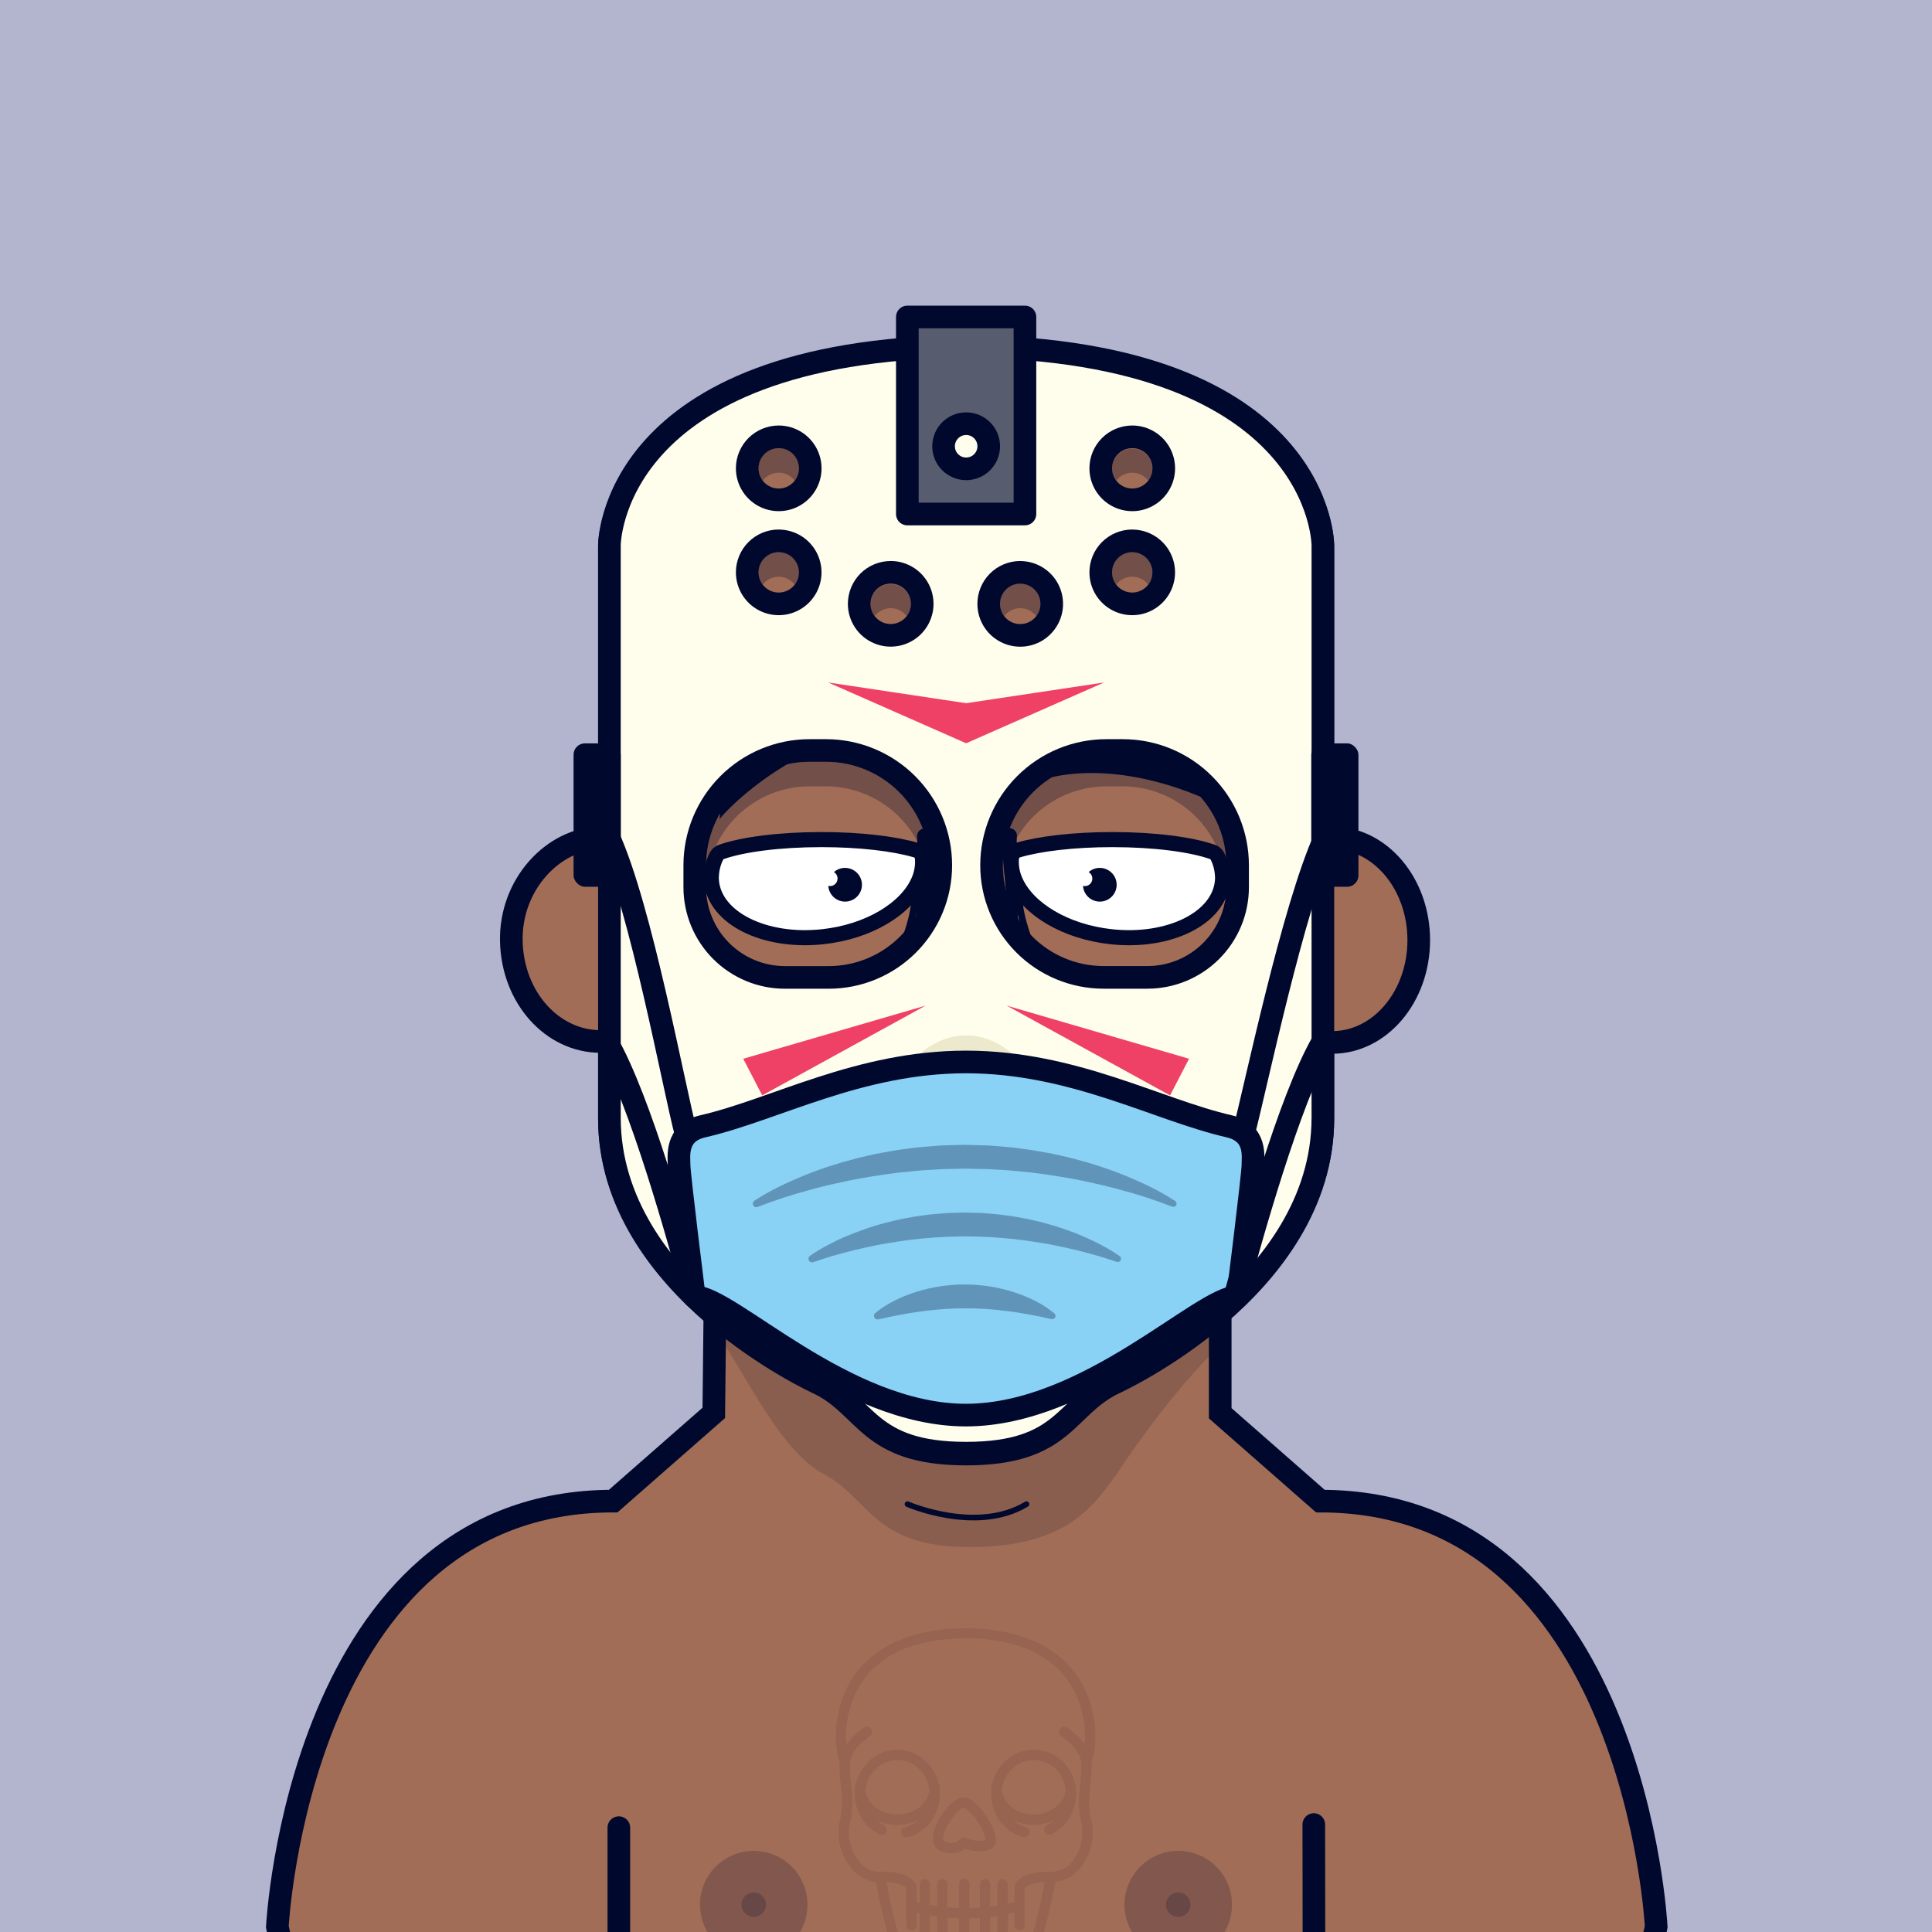 <?xml version="1.0" encoding="UTF-8" standalone="no"?>
<!DOCTYPE svg PUBLIC "-//W3C//DTD SVG 1.1//EN" "http://www.w3.org/Graphics/SVG/1.1/DTD/svg11.dtd">
<svg id="container" version="1.1" width="1024" height="1024" viewbox="0 0 1024 1024" xmlns="http://www.w3.org/2000/svg">
	<rect width="100%" height="100%" fill="#333333" stroke="none"/>
	<svg width="1024" height="1024" viewbox="0 0 1024 1024" xmlns="http://www.w3.org/2000/svg">
<rect cx="0" cy="0" width="1024" height="1024" stroke="none" fill="#B2B5CD" /></svg>	<svg width="1024" height="1024" viewBox="0 0 1024 1024" fill="none" xmlns="http://www.w3.org/2000/svg">
<g id="FLESH-BASE-SMALL-NOSE" clip-path="url(#clip0)">
<g id="Group 38">
<g id="FLESH">
<g id="FLESH copy 6">
<path id="Vector" d="M379.13 674.22H646.74V749.06L699.82 795.62C866.34 795.62 877.82 1021.2 877.82 1021.2C872.08 1052.37 849.11 1051.79 849.11 1051.79H175.71C175.71 1051.79 152.71 1052.37 147 1021.2C147 1021.2 158.48 795.62 325 795.62L378.32 748.86L379.13 674.22Z" fill="#A26D56" stroke="#00092D" stroke-width="12" stroke-miterlimit="10"/>
<path id="Vector_2" opacity="0.15" d="M376 701.63C390.91 718.69 410.17 765.63 435 780.4C461.38 793.61 461.6 820 514.15 820C566.7 820 580.39 796.91 592.49 780.37C592.49 780.37 620.7 736.91 648.64 711.37V680H379.64L376 701.63Z" fill="#00092D"/>
<path id="Vector_3" d="M512.08 184C322.62 186.05 323 289.53 323 289.53V592.88C323 683.11 433.74 733.15 433.74 733.15C459.85 745.66 459.56 770.68 512.08 770.68C564.6 770.68 564.3 745.68 590.41 733.15C590.41 733.15 701.15 683.15 701.15 592.88V289.53C701.15 289.53 701.54 186.05 512.08 184Z" fill="#A26D56" stroke="#00092D" stroke-width="12" stroke-linecap="round" stroke-linejoin="round"/>
</g>
<g id="ARMS">
<path id="Vector_4" d="M696.34 967.05L696.45 1051.31" stroke="#00092D" stroke-width="12" stroke-linecap="round" stroke-linejoin="round"/>
<path id="Vector_5" d="M328 968.689V1051.31" stroke="#00092D" stroke-width="12" stroke-linecap="round" stroke-linejoin="round"/>
</g>
<path id="Vector_6" d="M481 797.229C481 797.229 517.6 813.229 544.06 797.229" stroke="#00092D" stroke-width="3" stroke-linecap="round" stroke-linejoin="round"/>
</g>
<g id="NOSE2">
<path id="Vector_7" d="M546.45 575.07C533.79 575.07 528.86 586.84 512.72 586.84C496.58 586.84 491.66 575.07 479 575.07" stroke="#00092D" stroke-width="10" stroke-linecap="round" stroke-linejoin="round"/>
</g>
</g>
<g id="Group 5">
<g id="EARS-ROUND">
<g id="Vector_8">
<path d="M318.244 552C292.744 552 271.674 528.79 271.014 498.87C270.354 468.95 292.974 444.55 318.244 444" fill="#A26D56"/>
<path d="M318.244 552C292.744 552 271.674 528.79 271.014 498.87C270.354 468.95 292.974 444.55 318.244 444" stroke="#00092D" stroke-width="12" stroke-miterlimit="10"/>
</g>
<g id="Vector_9">
<path d="M706.104 552.51C731.374 552.51 751.914 528.33 751.964 498.4C752.014 468.47 731.575 444.16 706.305 444.11" fill="#A26D56"/>
<path d="M706.104 552.51C731.374 552.51 751.914 528.33 751.964 498.4C752.014 468.47 731.575 444.16 706.305 444.11" stroke="#00092D" stroke-width="12" stroke-miterlimit="10"/>
</g>
</g>
</g>
<g id="Group 65">
<g id="Group 64">
<circle id="Ellipse 7" opacity="0.2" cx="399.5" cy="1009.5" r="28.5" fill="#00092D"/>
<circle id="Ellipse 9" opacity="0.2" cx="399.5" cy="1009.5" r="6.5" fill="#00092D"/>
</g>
<g id="Group 63">
<circle id="Ellipse 8" opacity="0.2" cx="624.5" cy="1009.5" r="28.5" fill="#00092D"/>
<circle id="Ellipse 10" opacity="0.2" cx="624.5" cy="1009.5" r="6.5" fill="#00092D"/>
</g>
</g>
</g>
<defs>
<clipPath id="clip0">
<rect width="1024" height="1024" fill="white"/>
</clipPath>
</defs>
</svg>
	<svg width="1024" height="1024" viewBox="0 0 1024 1024" fill="none" xmlns="http://www.w3.org/2000/svg">
<g id="SCAR-BOTTOM-RIGHT">
<g id="SCAR-BOTTOM-RIGHT_2">
<path id="Vector" d="M588.62 572.72L652.27 557.65" stroke="#92624D" stroke-width="5" stroke-linecap="round" stroke-linejoin="round"/>
<path id="Vector_2" d="M596.641 558.42L604.491 579.8" stroke="#92624D" stroke-width="5" stroke-linecap="round" stroke-linejoin="round"/>
<path id="Vector_3" d="M615.98 552.2L623.831 573.58" stroke="#92624D" stroke-width="5" stroke-linecap="round" stroke-linejoin="round"/>
<path id="Vector_4" d="M638.311 548.24L646.171 569.62" stroke="#92624D" stroke-width="5" stroke-linecap="round" stroke-linejoin="round"/>
</g>
</g>
</svg>
	<svg width="1024" height="1024" viewBox="0 0 1024 1024" fill="none" xmlns="http://www.w3.org/2000/svg">
<g id="MOUTH-STANDARD">
<g id="MOUTH-STANDARD_2">
<path id="Vector" d="M467.639 657.35C479.059 657.09 490.479 656.893 501.899 656.76C516.279 656.58 530.669 656.46 545.059 656.68L550.059 656.78H551.219H551.679C551.199 656.78 551.679 656.78 551.859 656.78L553.999 656.85C556.299 656.94 558.589 657.05 560.879 657.26C562.999 657.45 562.469 655.26 561.739 653.98C560.739 652.32 558.639 649.72 556.489 649.53C551.619 649.09 546.699 649 541.809 648.9C535.109 648.77 528.409 648.74 521.709 648.75C507.219 648.75 492.709 648.95 478.259 649.2C472.786 649.3 467.312 649.407 461.839 649.52C461.099 649.52 460.959 650.52 461.009 651C461.218 652.044 461.682 653.019 462.359 653.84C463.599 655.43 465.479 657.35 467.659 657.3L467.639 657.35Z" fill="#00092D"/>
<path id="Vector_2" d="M501.509 672.22C506.608 672.001 511.717 672.219 516.779 672.87C521.869 673.63 526.929 674.43 532.059 674.87C533.529 675.01 531.459 672.07 530.409 671.97C525.209 671.49 520.079 670.66 514.919 669.9C509.749 669.255 504.534 669.045 499.329 669.27C498.549 669.27 499.329 670.67 499.519 670.89C499.735 671.241 500.026 671.539 500.372 671.763C500.719 671.986 501.111 672.129 501.519 672.18L501.509 672.22Z" fill="#00092D"/>
</g>
</g>
</svg>
	<svg width="1024" height="1024" viewBox="0 0 1024 1024" fill="none" xmlns="http://www.w3.org/2000/svg">
<g id="MOUSTACHE-YOUNG">
<g id="MOUSTACHE-YOUNG_2">
<path id="Vector" d="M474.086 619.788C473.067 624.457 472.06 629.135 471.066 633.821C470.998 634.297 473.298 634.393 473.549 634.399C474.141 634.431 474.735 634.401 475.32 634.309C475.517 634.277 476.007 634.236 476.064 633.981C477.089 629.313 478.096 624.635 479.083 619.948C479.151 619.472 476.852 619.375 476.6 619.37C476.008 619.338 475.415 619.368 474.83 619.46C474.622 619.501 474.131 619.542 474.086 619.788Z" fill="#00092D"/>
<path id="Vector_2" d="M432.492 624.633C430.989 629.173 429.478 633.713 427.96 638.255C427.818 638.724 430.061 639.151 430.328 639.2C430.595 639.249 432.687 639.724 432.874 639.175C434.381 634.623 435.893 630.079 437.409 625.544C437.551 625.075 435.308 624.648 435.041 624.599C434.774 624.55 432.682 624.074 432.492 624.633Z" fill="#00092D"/>
<path id="Vector_3" d="M507.4 615C507.273 619.78 507.14 624.563 507 629.35C507 629.84 509.27 629.6 509.54 629.57C509.81 629.54 511.95 629.39 511.97 628.81C512.096 624.016 512.23 619.23 512.37 614.45C512.37 613.96 510.099 614.2 509.829 614.23C509.559 614.26 507.41 614.41 507.4 615Z" fill="#00092D"/>
<path id="Vector_4" d="M543.751 620.494C544.598 625.207 545.451 629.918 546.311 634.628C546.39 635.132 548.573 634.527 548.855 634.452C549.137 634.378 551.234 633.877 551.138 633.325C550.29 628.606 549.436 623.895 548.577 619.191C548.498 618.687 546.316 619.292 546.034 619.367C545.752 619.442 543.653 619.933 543.751 620.494Z" fill="#00092D"/>
<path id="Vector_5" d="M586.745 625.904C587.949 630.532 589.148 635.164 590.342 639.802C590.478 640.273 592.592 639.412 592.843 639.309C593.094 639.205 595.109 638.467 594.967 637.904C593.759 633.264 592.559 628.628 591.367 623.997C591.231 623.526 589.117 624.387 588.865 624.49C588.614 624.594 586.6 625.332 586.745 625.904Z" fill="#00092D"/>
</g>
</g>
</svg>
	<svg width="1024" height="1024" viewBox="0 0 1024 1024" fill="none" xmlns="http://www.w3.org/2000/svg">
<g id="EYES-WONDER-SQUARE">
<g id="Group 56">
<g id="Group 21">
<g id="Vector">
<path d="M377.021 464.206C376.98 465.137 376.998 466.069 377.075 466.996C378.783 486.629 405.225 499.829 436.098 496.481C460.415 493.843 480.237 481.739 486.739 467.118C488.491 463.35 489.25 459.103 488.928 454.872C488.82 453.867 488.442 452.921 487.843 452.161C487.245 451.4 486.455 450.86 485.577 450.611C474.127 447.201 455.92 445 435.408 445C413.007 445 393.366 447.628 382.251 451.575C381.135 451.976 380.201 452.845 379.645 453.999C378.085 457.143 377.193 460.646 377.039 464.237" fill="white"/>
<path d="M377.021 464.206C376.98 465.137 376.998 466.069 377.075 466.996C378.783 486.629 405.225 499.829 436.098 496.481C460.415 493.843 480.237 481.739 486.739 467.118C488.491 463.35 489.25 459.103 488.928 454.872C488.82 453.867 488.442 452.921 487.843 452.161C487.245 451.4 486.455 450.86 485.577 450.611C474.127 447.201 455.92 445 435.408 445C413.007 445 393.366 447.628 382.251 451.575C381.135 451.976 380.201 452.845 379.645 453.999C378.085 457.143 377.193 460.646 377.039 464.237" stroke="#00092D" stroke-width="8" stroke-miterlimit="10"/>
</g>
<g id="Vector_2">
<path d="M647.979 464.206C648.02 465.137 648.001 466.069 647.924 466.996C646.226 486.629 619.775 499.829 588.902 496.481C564.594 493.843 544.763 481.739 538.261 467.118C536.509 463.35 535.75 459.103 536.072 454.872C536.177 453.867 536.553 452.921 537.15 452.16C537.747 451.399 538.536 450.859 539.414 450.611C550.873 447.201 569.07 445 589.583 445C611.984 445 631.634 447.628 642.739 451.575C643.856 451.976 644.79 452.845 645.346 453.999C646.906 457.143 647.798 460.646 647.952 464.237" fill="white"/>
<path d="M647.979 464.206C648.02 465.137 648.001 466.069 647.924 466.996C646.226 486.629 619.775 499.829 588.902 496.481C564.594 493.843 544.763 481.739 538.261 467.118C536.509 463.35 535.75 459.103 536.072 454.872V454.872C536.177 453.867 536.553 452.921 537.15 452.16C537.747 451.399 538.536 450.859 539.414 450.611C550.873 447.201 569.07 445 589.583 445C611.984 445 631.634 447.628 642.739 451.575C643.856 451.976 644.79 452.845 645.346 453.999C646.906 457.143 647.798 460.646 647.952 464.237" stroke="#00092D" stroke-width="8" stroke-miterlimit="10"/>
</g>
<path id="Vector_3" d="M447.89 460C445.721 459.997 443.627 460.786 442 462.22C442.814 462.715 443.424 463.484 443.721 464.389C444.019 465.294 443.983 466.275 443.622 467.156C443.26 468.037 442.596 468.761 441.749 469.196C440.901 469.631 439.927 469.749 439 469.53C439.115 471.269 439.736 472.937 440.786 474.328C441.837 475.719 443.271 476.772 444.913 477.358C446.554 477.945 448.331 478.039 450.025 477.628C451.719 477.218 453.256 476.321 454.447 475.049C455.638 473.776 456.431 472.183 456.729 470.466C457.027 468.748 456.816 466.981 456.122 465.382C455.428 463.783 454.282 462.422 452.825 461.465C451.368 460.509 449.663 460 447.92 460H447.89Z" fill="#00092D"/>
<path id="Vector_4" d="M582.89 460C580.722 459.999 578.628 460.788 577 462.22C577.751 462.665 578.336 463.344 578.665 464.153C578.994 464.961 579.049 465.855 578.822 466.698C578.596 467.541 578.099 468.287 577.409 468.822C576.719 469.356 575.873 469.651 575 469.66C574.663 469.658 574.327 469.614 574 469.53C574.115 471.269 574.736 472.937 575.787 474.328C576.837 475.719 578.271 476.772 579.913 477.358C581.554 477.945 583.331 478.039 585.025 477.628C586.719 477.218 588.257 476.321 589.448 475.049C590.639 473.776 591.432 472.183 591.729 470.466C592.027 468.748 591.816 466.981 591.123 465.382C590.429 463.783 589.283 462.422 587.826 461.465C586.368 460.509 584.663 460 582.92 460H582.89Z" fill="#00092D"/>
<path id="Vector_5" d="M494.051 443.229C493.741 450.939 493.21 458.559 492.52 466.229C491.83 473.899 490.95 481.469 489.81 489.049C488.714 496.64 487.232 504.17 485.37 511.609C484.431 515.333 483.296 519.005 481.971 522.609C480.685 526.247 479.009 529.734 476.971 533.009C476.894 533.142 476.767 533.239 476.619 533.278C476.471 533.318 476.313 533.297 476.181 533.22C476.048 533.143 475.951 533.016 475.912 532.868C475.873 532.72 475.894 532.562 475.971 532.43C477.713 529.108 479.091 525.607 480.08 521.989C481.108 518.369 481.946 514.697 482.591 510.989C483.865 503.553 484.759 496.057 485.27 488.529C485.83 480.999 486.12 473.44 486.27 465.89C486.42 458.34 486.34 450.759 486.08 443.259C486.062 442.734 486.147 442.211 486.331 441.718C486.515 441.226 486.795 440.775 487.153 440.39C487.512 440.006 487.942 439.696 488.42 439.478C488.899 439.26 489.415 439.138 489.94 439.12C490.466 439.101 490.989 439.187 491.482 439.371C491.974 439.555 492.425 439.833 492.81 440.192C493.194 440.55 493.505 440.981 493.723 441.459C493.941 441.938 494.062 442.454 494.08 442.979L494.051 443.229Z" fill="#00092D"/>
<path id="Vector_6" d="M538.959 443.17C538.679 450.67 538.619 458.25 538.729 465.8C538.839 473.35 539.119 480.92 539.669 488.45C540.172 495.984 541.056 503.487 542.32 510.93C542.963 514.638 543.797 518.309 544.82 521.93C545.804 525.56 547.182 529.07 548.93 532.4C548.958 532.451 548.975 532.507 548.981 532.565C548.988 532.623 548.982 532.682 548.965 532.738C548.949 532.794 548.921 532.846 548.884 532.891C548.847 532.936 548.801 532.973 548.749 533C548.652 533.053 548.538 533.067 548.43 533.039C548.323 533.011 548.229 532.944 548.169 532.85C546.132 529.585 544.456 526.108 543.169 522.48C541.841 518.875 540.704 515.204 539.76 511.48C537.892 504.04 536.4 496.51 535.29 488.92C534.14 481.35 533.29 473.74 532.55 466.11C531.81 458.48 531.319 450.86 530.999 443.11C530.978 442.585 531.06 442.06 531.241 441.567C531.422 441.073 531.699 440.62 532.055 440.233C532.411 439.847 532.839 439.534 533.316 439.312C533.793 439.091 534.309 438.966 534.834 438.945C535.36 438.923 535.884 439.005 536.378 439.186C536.871 439.367 537.325 439.644 537.711 440C538.098 440.356 538.411 440.785 538.632 441.262C538.853 441.739 538.978 442.254 538.999 442.78V443.11L538.959 443.17Z" fill="#00092D"/>
</g>
<path id="Vector_7" d="M648.239 428.322C641.758 423.782 589.088 398.442 545.248 415.592C545.248 415.592 544.124 396.842 539.189 392.592C539.189 392.592 589.84 379.122 647.352 413.592C647.361 413.612 644.682 421.692 648.239 428.322Z" fill="#00092D"/>
<path id="Vector_8" d="M381.405 434.16C382.604 426.83 377.577 420.153 377.577 420.153C420.018 369.487 471.196 365.757 471.196 365.757C467.949 371.27 472.821 389.121 472.821 389.121C454.584 387.449 437.31 393.509 422.849 401.928L419.76 403.606C398.835 415.345 384.051 430.494 381.405 434.16Z" fill="#00092D"/>
</g>
<g id="Group 130">
<path id="Vector_9" d="M487 476.457C487 477.267 486.906 477.75 486.846 478.36C486.786 478.97 486.697 479.502 486.593 480.046C486.409 481.151 486.165 482.214 485.932 483.283C485.435 485.392 484.844 487.457 484.178 489.463C482.869 493.459 481.357 497.353 479.652 501.121C478.847 503.024 477.923 504.837 477.053 506.691C476.184 508.546 475.21 510.316 474.281 512.128C473.351 513.94 472.348 515.667 471.364 517.419L468.323 522.608C468.217 522.802 468.052 522.937 467.864 522.983C467.677 523.029 467.481 522.982 467.322 522.853C467.163 522.724 467.052 522.524 467.014 522.295C466.976 522.067 467.015 521.83 467.121 521.636L469.868 516.284C470.758 514.472 471.617 512.659 472.492 510.847C473.366 509.035 474.151 507.168 474.976 505.314C475.801 503.459 476.551 501.593 477.242 499.684C478.7 495.929 479.969 492.07 481.043 488.128C481.579 486.171 482.037 484.196 482.394 482.22C482.563 481.236 482.732 480.251 482.841 479.272C482.911 478.783 482.936 478.306 482.985 477.822L483.025 477.128C483.025 477.007 483.025 476.916 483.025 476.808V476.505C483.006 475.865 483.197 475.241 483.556 474.771C483.916 474.302 484.414 474.025 484.941 474.002C485.468 473.978 485.981 474.211 486.367 474.648C486.753 475.084 486.981 475.69 487 476.331V476.457Z" fill="#00092D"/>
<path id="Vector_10" d="M538 476.457C538 477.267 538.094 477.75 538.154 478.36C538.214 478.97 538.303 479.502 538.407 480.046C538.591 481.151 538.835 482.214 539.068 483.283C539.565 485.392 540.156 487.457 540.822 489.463C542.131 493.459 543.643 497.353 545.348 501.121C546.153 503.024 547.077 504.837 547.947 506.691C548.816 508.546 549.79 510.316 550.719 512.128C551.649 513.94 552.652 515.667 553.636 517.419L556.677 522.608C556.783 522.802 556.948 522.937 557.136 522.983C557.323 523.029 557.519 522.982 557.678 522.853C557.837 522.724 557.948 522.524 557.986 522.295C558.024 522.067 557.985 521.83 557.879 521.636L555.132 516.284C554.242 514.472 553.383 512.659 552.508 510.847C551.634 509.035 550.849 507.168 550.024 505.314C549.199 503.459 548.449 501.593 547.758 499.684C546.3 495.929 545.031 492.07 543.957 488.128C543.421 486.171 542.963 484.196 542.606 482.22C542.437 481.236 542.268 480.251 542.159 479.272C542.089 478.783 542.064 478.306 542.015 477.822L541.975 477.128C541.975 477.007 541.975 476.916 541.975 476.808V476.505C541.994 475.865 541.803 475.241 541.444 474.771C541.084 474.302 540.586 474.025 540.059 474.002C539.532 473.978 539.019 474.211 538.633 474.648C538.247 475.084 538.019 475.69 538 476.331V476.457Z" fill="#00092D"/>
</g>
</g>
</svg>
	<svg id="empty-layer"></svg>	<svg width="1024" height="1024" viewBox="0 0 1024 1024" fill="none" xmlns="http://www.w3.org/2000/svg">
<g id="CLOTHES-CHEST-TATTOO" clip-path="url(#clip0)">
<g id="Group" opacity="0.75">
<g id="Vector" style="mix-blend-mode:multiply">
<path d="M578.006 945.45C578.5 941.702 578.678 937.918 578.536 934.14C581.256 926.75 583.016 906.49 571.436 889C563.646 877.21 546.966 863.13 511.776 863H510.946C476.306 863.4 459.816 877.37 452.086 889.07C440.526 906.57 442.296 926.8 445.016 934.18C444.869 937.978 445.047 941.782 445.546 945.55C446.196 951.92 446.856 958.55 445.146 964.9C443.046 972.71 445.336 982.9 450.706 989.7C452.308 991.858 454.337 993.664 456.666 995.005C458.995 996.347 461.575 997.196 464.246 997.5C465.566 1004.66 469.926 1027.15 474.176 1034.85C477.126 1040.22 494.606 1048.49 511.776 1048.49C528.946 1048.49 546.406 1040.22 549.366 1034.85C553.616 1027.14 558.006 1004.59 559.366 997.47C562.031 997.16 564.606 996.311 566.934 994.976C569.261 993.64 571.293 991.845 572.906 989.7C578.276 982.91 580.556 972.7 578.456 964.9C576.676 958.45 577.356 951.84 578.006 945.45ZM544.576 1032.17C543.046 1034.95 528.076 1042.98 511.776 1042.98C495.476 1042.98 480.496 1034.98 478.966 1032.17C475.326 1025.58 471.306 1005.43 469.826 997.55C477.206 997.85 479.736 1000.06 480.366 1000.78V1020.52C480.408 1021.22 480.714 1021.87 481.223 1022.35C481.731 1022.83 482.403 1023.09 483.101 1023.09C483.799 1023.09 484.471 1022.83 484.979 1022.35C485.487 1021.87 485.794 1021.22 485.836 1020.52V1013.68L487.436 1014.06V1025.75C487.413 1026.12 487.467 1026.5 487.594 1026.85C487.722 1027.2 487.919 1027.52 488.176 1027.79C488.432 1028.07 488.741 1028.28 489.084 1028.43C489.427 1028.58 489.797 1028.66 490.171 1028.66C490.544 1028.66 490.914 1028.58 491.257 1028.43C491.601 1028.28 491.91 1028.07 492.166 1027.79C492.422 1027.52 492.62 1027.2 492.747 1026.85C492.874 1026.5 492.928 1026.12 492.906 1025.75V1015.17C494.156 1015.39 495.426 1015.59 496.726 1015.77V1025.77C496.703 1026.14 496.757 1026.52 496.884 1026.87C497.012 1027.22 497.209 1027.54 497.466 1027.81C497.722 1028.09 498.031 1028.3 498.374 1028.45C498.717 1028.6 499.087 1028.68 499.461 1028.68C499.834 1028.68 500.204 1028.6 500.547 1028.45C500.891 1028.3 501.2 1028.09 501.456 1027.81C501.712 1027.54 501.91 1027.22 502.037 1026.87C502.164 1026.52 502.218 1026.14 502.196 1025.77V1016.39C504.286 1016.56 506.326 1016.67 508.356 1016.72V1025.72C508.356 1026.08 508.426 1026.43 508.564 1026.76C508.701 1027.1 508.902 1027.4 509.155 1027.65C509.409 1027.9 509.71 1028.1 510.041 1028.24C510.372 1028.38 510.727 1028.45 511.086 1028.45C511.444 1028.45 511.799 1028.38 512.13 1028.24C512.462 1028.1 512.763 1027.9 513.016 1027.65C513.27 1027.4 513.471 1027.1 513.608 1026.76C513.745 1026.43 513.816 1026.08 513.816 1025.72V1016.72C515.646 1016.72 517.486 1016.63 519.366 1016.51V1025.76C519.343 1026.13 519.397 1026.51 519.524 1026.86C519.652 1027.21 519.849 1027.53 520.106 1027.8C520.362 1028.08 520.671 1028.29 521.014 1028.44C521.357 1028.59 521.727 1028.67 522.101 1028.67C522.474 1028.67 522.844 1028.59 523.187 1028.44C523.531 1028.29 523.84 1028.08 524.096 1027.8C524.352 1027.53 524.55 1027.21 524.677 1026.86C524.804 1026.51 524.858 1026.13 524.836 1025.76V1016.03C526.116 1015.88 527.386 1015.7 528.656 1015.51V1025.75C528.633 1026.12 528.687 1026.5 528.814 1026.85C528.942 1027.2 529.139 1027.52 529.396 1027.79C529.652 1028.07 529.961 1028.28 530.304 1028.43C530.647 1028.58 531.017 1028.66 531.391 1028.66C531.765 1028.66 532.134 1028.58 532.477 1028.43C532.821 1028.28 533.13 1028.07 533.386 1027.79C533.642 1027.52 533.84 1027.2 533.967 1026.85C534.094 1026.5 534.148 1026.12 534.126 1025.75V1014.51C535.496 1014.22 536.696 1013.94 537.696 1013.68V1020.52C537.738 1021.22 538.044 1021.87 538.553 1022.35C539.061 1022.83 539.733 1023.09 540.431 1023.09C541.129 1023.09 541.801 1022.83 542.309 1022.35C542.817 1021.87 543.124 1021.22 543.166 1020.52V1000.82C543.886 999.99 546.466 997.82 553.736 997.53C551.886 1007.37 547.926 1026.1 544.576 1032.17ZM568.576 986.27C567.265 988.081 565.54 989.551 563.544 990.559C561.549 991.566 559.341 992.081 557.106 992.06C541.216 991.55 538.186 998.29 537.886 999.06C537.764 999.379 537.703 999.718 537.706 1000.06V1008.06C536.806 1008.31 535.606 1008.62 534.136 1008.95V998.5C534.094 997.803 533.787 997.149 533.279 996.67C532.771 996.192 532.099 995.925 531.401 995.925C530.703 995.925 530.031 996.192 529.523 996.67C529.014 997.149 528.708 997.803 528.666 998.5V1009.97C527.396 1010.17 526.126 1010.35 524.846 1010.5V998.5C524.804 997.803 524.497 997.149 523.989 996.67C523.481 996.192 522.809 995.925 522.111 995.925C521.413 995.925 520.741 996.192 520.233 996.67C519.724 997.149 519.418 997.803 519.376 998.5V1011.03C517.496 1011.15 515.656 1011.22 513.826 1011.24V998.5C513.826 997.776 513.538 997.082 513.026 996.57C512.514 996.058 511.82 995.77 511.096 995.77C510.372 995.77 509.677 996.058 509.165 996.57C508.653 997.082 508.366 997.776 508.366 998.5V1011.25C506.366 1011.25 504.286 1011.07 502.206 1010.88V998.5C502.164 997.803 501.857 997.149 501.349 996.67C500.841 996.192 500.169 995.925 499.471 995.925C498.773 995.925 498.101 996.192 497.593 996.67C497.084 997.149 496.778 997.803 496.736 998.5V1010.25C495.446 1010.06 494.166 1009.86 492.916 1009.63V998.5C492.874 997.803 492.567 997.149 492.059 996.67C491.551 996.192 490.879 995.925 490.181 995.925C489.483 995.925 488.811 996.192 488.303 996.67C487.794 997.149 487.488 997.803 487.446 998.5V1008.44C486.836 1008.29 486.306 1008.14 485.846 1008.02V1000.02C485.849 999.678 485.788 999.339 485.666 999.02C485.376 998.25 482.336 991.56 466.476 992.02C460.966 992.26 457.166 988.96 455.006 986.23C450.706 980.79 448.786 972.39 450.446 966.23C452.446 958.87 451.656 951.45 450.996 944.91C450.49 941.267 450.333 937.583 450.526 933.91C451.116 927.91 458.326 922 461.046 920.24C461.348 920.043 461.608 919.788 461.812 919.491C462.015 919.193 462.158 918.859 462.233 918.506C462.307 918.153 462.311 917.789 462.245 917.434C462.178 917.08 462.043 916.742 461.846 916.44C461.649 916.138 461.394 915.878 461.097 915.674C460.799 915.47 460.464 915.327 460.111 915.253C459.759 915.179 459.395 915.175 459.04 915.241C458.686 915.307 458.348 915.443 458.046 915.64C454.418 918.06 451.232 921.084 448.626 924.58C447.886 916.2 449.006 903.48 456.626 891.97C466.896 876.43 485.446 868.48 511.756 868.34C538.056 868.48 556.596 876.41 566.856 891.93C574.476 903.45 575.596 916.2 574.856 924.58C572.244 921.085 569.055 918.062 565.426 915.64C565.124 915.446 564.786 915.314 564.433 915.251C564.08 915.187 563.718 915.194 563.367 915.271C563.017 915.347 562.685 915.492 562.39 915.697C562.096 915.902 561.844 916.163 561.651 916.465C561.457 916.767 561.325 917.104 561.261 917.457C561.198 917.811 561.205 918.173 561.281 918.523C561.358 918.874 561.503 919.206 561.708 919.5C561.913 919.795 562.174 920.046 562.476 920.24C565.206 921.99 572.416 927.84 573.026 933.91C573.203 937.554 573.043 941.206 572.546 944.82C571.876 951.38 571.116 958.82 573.106 966.2C574.776 972.43 572.856 980.83 568.566 986.25L568.576 986.27Z" fill="#92624D"/>
</g>
<g id="Vector_2" style="mix-blend-mode:multiply">
<path d="M569.876 945.67C567.586 935.07 558.606 927.4 547.876 927.4C537.146 927.4 528.186 935.07 525.876 945.67C525.513 946.14 525.317 946.717 525.316 947.31C525.316 947.87 525.316 948.42 525.396 948.96C525.476 949.5 525.316 950.25 525.316 950.91C525.316 961.72 532.316 971.09 542.316 973.7C543.006 973.845 543.725 973.719 544.324 973.347C544.923 972.975 545.355 972.387 545.532 971.705C545.708 971.022 545.615 970.298 545.271 969.683C544.927 969.067 544.36 968.608 543.686 968.4C541.137 967.737 538.784 966.472 536.826 964.71C540.242 966.343 543.98 967.19 547.766 967.19C551.552 967.19 555.29 966.343 558.706 964.71C557.573 965.712 556.312 966.56 554.956 967.23C554.634 967.388 554.345 967.607 554.108 967.876C553.87 968.145 553.688 968.459 553.571 968.798C553.455 969.137 553.406 969.496 553.429 969.855C553.451 970.213 553.543 970.563 553.701 970.885C553.859 971.208 554.078 971.496 554.347 971.734C554.616 971.971 554.929 972.153 555.268 972.27C555.608 972.386 555.967 972.435 556.325 972.413C556.683 972.391 557.034 972.298 557.356 972.14C561.289 970.158 564.59 967.116 566.887 963.358C569.184 959.6 570.386 955.275 570.356 950.87C570.356 950.2 570.356 949.55 570.276 948.87C570.196 948.19 570.356 947.78 570.356 947.23C570.363 946.673 570.195 946.127 569.876 945.67ZM530.956 948.89C531.956 939.74 539.156 932.89 547.956 932.89C556.756 932.89 563.956 939.76 564.906 948.89C563.956 956.11 556.576 961.73 547.956 961.73C539.336 961.73 531.926 956.25 530.956 948.89Z" fill="#92624D"/>
</g>
<g id="Vector_3" style="mix-blend-mode:multiply">
<path d="M510.696 952.59C504.476 952.59 496.166 964.59 494.696 971.89C493.416 978.16 496.776 980.33 498.266 980.97C500.124 981.81 502.136 982.256 504.176 982.28C506.792 982.3 509.342 981.452 511.426 979.87C513.97 980.716 516.625 981.181 519.306 981.25C521.293 981.298 523.266 980.894 525.076 980.07C526.446 979.41 528.576 977.59 527.546 972.84C526.116 966.25 517.506 952.78 510.696 952.59ZM522.306 975.25C521.345 975.597 520.327 975.763 519.306 975.74C516.753 975.645 514.232 975.132 511.846 974.22C511.307 974.001 510.713 973.959 510.149 974.099C509.585 974.239 509.079 974.555 508.706 975C508.109 975.585 507.403 976.047 506.627 976.358C505.851 976.668 505.021 976.822 504.186 976.81C502.893 976.782 501.62 976.49 500.446 975.95C499.656 975.61 499.896 973.88 500.036 973.14C501.286 966.54 508.566 958.14 510.736 958.06C511.566 958.06 514.486 960.16 517.816 965C521.306 970.08 522.436 974.01 522.306 975.25Z" fill="#92624D"/>
</g>
<g id="Vector_4" style="mix-blend-mode:multiply">
<path d="M498.086 948.95C498.136 948.41 498.156 947.86 498.156 947.31C498.156 946.718 497.963 946.143 497.606 945.67C495.316 935.07 486.336 927.4 475.606 927.4C464.876 927.4 455.926 935.07 453.606 945.67C453.25 946.143 453.057 946.719 453.056 947.31C453.056 947.87 453.056 948.42 453.126 948.95C453.196 949.48 453.056 950.25 453.056 950.95C453.026 955.355 454.227 959.68 456.524 963.438C458.821 967.196 462.122 970.238 466.056 972.22C466.378 972.377 466.728 972.469 467.086 972.491C467.444 972.512 467.803 972.463 468.142 972.346C468.481 972.229 468.793 972.047 469.062 971.809C469.33 971.571 469.549 971.283 469.706 970.96C469.863 970.638 469.955 970.288 469.976 969.93C469.998 969.572 469.949 969.213 469.832 968.874C469.715 968.535 469.532 968.223 469.294 967.955C469.056 967.686 468.768 967.467 468.446 967.31C467.084 966.636 465.819 965.782 464.686 964.77C468.103 966.41 471.845 967.261 475.636 967.261C479.426 967.261 483.168 966.41 486.586 964.77C484.629 966.529 482.281 967.794 479.736 968.46C479.377 968.541 479.038 968.692 478.739 968.907C478.44 969.121 478.187 969.393 477.995 969.707C477.803 970.021 477.677 970.37 477.623 970.734C477.57 971.098 477.59 971.469 477.682 971.825C477.775 972.181 477.938 972.514 478.163 972.806C478.387 973.097 478.668 973.34 478.988 973.521C479.309 973.702 479.662 973.816 480.028 973.857C480.393 973.898 480.763 973.865 481.116 973.76C491.116 971.15 498.116 961.76 498.116 950.97C498.156 950.25 498.136 949.59 498.086 948.95ZM458.696 948.89C459.696 939.74 466.896 932.89 475.646 932.89C484.396 932.89 491.646 939.76 492.586 948.89C491.586 956.23 484.406 961.73 475.646 961.73C466.886 961.73 459.666 956.25 458.696 948.89Z" fill="#92624D"/>
</g>
</g>
</g>
<defs>
<clipPath id="clip0">
<rect width="1024" height="1024" fill="white"/>
</clipPath>
</defs>
</svg>
	<svg id="empty-layer"></svg>	<svg width="1024" height="1024" viewBox="0 0 1024 1024" fill="none" xmlns="http://www.w3.org/2000/svg">
<g id="HAIR-HOCKEY-MASK">
<g id="Group 94">
<path id="Vector" d="M512.08 183.529C322.62 185.529 323 289.059 323 289.059V592.409C323 682.639 433.74 732.679 433.74 732.679C459.85 745.189 459.56 770.209 512.08 770.209C564.6 770.209 564.3 745.209 590.41 732.679C590.41 732.679 701.15 682.679 701.15 592.409V289.069C701.15 289.069 701.54 185.589 512.08 183.529ZM472.08 303.339C475.384 303.337 478.614 304.315 481.362 306.15C484.11 307.984 486.252 310.592 487.517 313.644C488.782 316.696 489.114 320.055 488.47 323.295C487.826 326.535 486.235 329.512 483.899 331.848C481.563 334.184 478.586 335.775 475.346 336.419C472.105 337.063 468.747 336.732 465.695 335.466C462.643 334.201 460.035 332.059 458.2 329.311C456.366 326.563 455.388 323.333 455.39 320.029C455.393 317.836 455.827 315.665 456.669 313.64C457.511 311.615 458.743 309.775 460.295 308.227C461.848 306.678 463.691 305.45 465.718 304.613C467.745 303.776 469.917 303.347 472.11 303.349L472.08 303.339ZM412.73 231.529C416.034 231.527 419.264 232.505 422.012 234.34C424.76 236.174 426.902 238.782 428.167 241.834C429.432 244.886 429.764 248.244 429.12 251.485C428.476 254.725 426.885 257.702 424.549 260.038C422.213 262.374 419.236 263.965 415.996 264.609C412.755 265.253 409.397 264.921 406.345 263.656C403.293 262.391 400.685 260.249 398.85 257.501C397.016 254.753 396.038 251.523 396.04 248.219C396.043 243.794 397.802 239.55 400.931 236.421C404.061 233.291 408.304 231.532 412.73 231.529ZM412.73 286.679C416.031 286.679 419.258 287.658 422.003 289.492C424.747 291.326 426.886 293.933 428.15 296.982C429.413 300.032 429.743 303.388 429.099 306.625C428.455 309.863 426.866 312.837 424.532 315.171C422.197 317.505 419.224 319.095 415.986 319.739C412.749 320.383 409.393 320.052 406.343 318.789C403.293 317.526 400.687 315.387 398.853 312.642C397.019 309.897 396.04 306.67 396.04 303.369C396.039 301.176 396.469 299.004 397.307 296.978C398.145 294.951 399.374 293.109 400.924 291.558C402.474 290.006 404.314 288.775 406.34 287.934C408.366 287.094 410.537 286.66 412.73 286.659V286.679ZM422.11 678.079C418.809 678.077 415.584 677.097 412.84 675.262C410.097 673.427 407.959 670.819 406.698 667.77C405.436 664.72 405.107 661.364 405.752 658.127C406.397 654.89 407.987 651.917 410.322 649.584C412.657 647.251 415.63 645.662 418.868 645.019C422.105 644.376 425.46 644.707 428.509 645.971C431.558 647.234 434.164 649.373 435.998 652.118C437.831 654.862 438.81 658.089 438.81 661.389C438.805 665.814 437.043 670.056 433.911 673.182C430.779 676.308 426.535 678.062 422.11 678.059V678.079ZM477.11 708.079C473.809 708.077 470.584 707.097 467.84 705.262C465.097 703.427 462.959 700.819 461.698 697.77C460.436 694.72 460.107 691.364 460.752 688.127C461.397 684.89 462.987 681.917 465.322 679.584C467.656 677.251 470.63 675.662 473.868 675.019C477.105 674.376 480.46 674.707 483.509 675.971C486.558 677.234 489.164 679.373 490.998 682.118C492.831 684.862 493.81 688.089 493.81 691.389C493.805 695.814 492.043 700.056 488.911 703.182C485.779 706.308 481.535 708.062 477.11 708.059V708.079ZM477.11 658.079C473.809 658.077 470.584 657.097 467.84 655.262C465.097 653.427 462.959 650.819 461.698 647.77C460.436 644.72 460.107 641.364 460.752 638.127C461.397 634.89 462.987 631.917 465.322 629.584C467.656 627.251 470.63 625.662 473.868 625.019C477.105 624.376 480.46 624.707 483.509 625.971C486.558 627.234 489.164 629.373 490.998 632.118C492.831 634.862 493.81 638.089 493.81 641.389C493.805 645.814 492.043 650.056 488.911 653.182C485.779 656.308 481.535 658.062 477.11 658.059V658.079ZM498.63 458.649C498.631 466.45 497.096 474.175 494.111 481.382C491.126 488.59 486.751 495.138 481.235 500.654C475.719 506.17 469.17 510.546 461.963 513.53C454.756 516.515 447.031 518.051 439.23 518.049H416.05C409.771 518.049 403.554 516.813 397.754 514.41C391.953 512.007 386.683 508.485 382.243 504.046C377.804 499.606 374.282 494.336 371.879 488.535C369.477 482.735 368.24 476.518 368.24 470.239V458.629C368.24 442.491 374.651 427.014 386.063 415.602C397.474 404.19 412.952 397.779 429.09 397.779H437.78C453.918 397.779 469.396 404.19 480.807 415.602C492.219 427.014 498.63 442.491 498.63 458.629V458.649ZM600.11 231.529C603.414 231.527 606.644 232.505 609.392 234.34C612.14 236.174 614.282 238.782 615.547 241.834C616.812 244.886 617.144 248.244 616.5 251.485C615.856 254.725 614.265 257.702 611.929 260.038C609.593 262.374 606.616 263.965 603.376 264.609C600.135 265.253 596.776 264.921 593.725 263.656C590.673 262.391 588.065 260.249 586.23 257.501C584.396 254.753 583.418 251.523 583.42 248.219C583.423 243.794 585.182 239.55 588.311 236.421C591.441 233.291 595.684 231.532 600.11 231.529ZM600.11 286.679C603.411 286.679 606.638 287.658 609.383 289.492C612.127 291.326 614.266 293.933 615.53 296.982C616.793 300.032 617.123 303.388 616.479 306.625C615.835 309.863 614.246 312.837 611.912 315.171C609.577 317.505 606.604 319.095 603.366 319.739C600.129 320.383 596.773 320.052 593.723 318.789C590.673 317.526 588.067 315.387 586.233 312.642C584.399 309.897 583.42 306.67 583.42 303.369C583.419 301.176 583.849 299.004 584.687 296.978C585.525 294.951 586.754 293.109 588.304 291.558C589.854 290.006 591.694 288.775 593.72 287.934C595.746 287.094 597.917 286.66 600.11 286.659V286.679ZM540.73 303.369C544.034 303.367 547.264 304.345 550.012 306.18C552.76 308.014 554.902 310.622 556.167 313.674C557.432 316.726 557.764 320.084 557.12 323.325C556.476 326.565 554.885 329.542 552.549 331.878C550.213 334.214 547.236 335.805 543.996 336.449C540.755 337.093 537.397 336.761 534.345 335.496C531.293 334.231 528.685 332.089 526.85 329.341C525.016 326.593 524.038 323.363 524.04 320.059C524.039 317.866 524.469 315.694 525.307 313.668C526.145 311.641 527.374 309.799 528.924 308.248C530.474 306.696 532.314 305.465 534.34 304.624C536.366 303.784 538.537 303.351 540.73 303.349V303.369ZM535.73 708.079C532.43 708.077 529.204 707.097 526.46 705.262C523.717 703.427 521.579 700.819 520.318 697.77C519.056 694.72 518.727 691.364 519.372 688.127C520.017 684.89 521.607 681.917 523.942 679.584C526.276 677.251 529.25 675.662 532.488 675.019C535.725 674.376 539.08 674.707 542.129 675.971C545.178 677.234 547.784 679.373 549.618 682.118C551.451 684.862 552.43 688.089 552.43 691.389C552.425 695.814 550.663 700.056 547.531 703.182C544.399 706.308 540.155 708.062 535.73 708.059V708.079ZM535.73 658.079C532.43 658.077 529.204 657.097 526.46 655.262C523.717 653.427 521.579 650.819 520.318 647.77C519.056 644.72 518.727 641.364 519.372 638.127C520.017 634.89 521.607 631.917 523.942 629.584C526.276 627.251 529.25 625.662 532.488 625.019C535.725 624.376 539.08 624.707 542.129 625.971C545.178 627.234 547.784 629.373 549.618 632.118C551.451 634.862 552.43 638.089 552.43 641.389C552.425 645.814 550.663 650.056 547.531 653.182C544.399 656.308 540.155 658.062 535.73 658.059V658.079ZM590.73 678.079C587.43 678.077 584.204 677.097 581.46 675.262C578.717 673.427 576.579 670.819 575.318 667.77C574.056 664.72 573.727 661.364 574.372 658.127C575.017 654.89 576.607 651.917 578.942 649.584C581.276 647.251 584.25 645.662 587.488 645.019C590.725 644.376 594.08 644.707 597.129 645.971C600.178 647.234 602.784 649.373 604.618 652.118C606.451 654.862 607.43 658.089 607.43 661.389C607.425 665.814 605.663 670.056 602.531 673.182C599.399 676.308 595.155 678.062 590.73 678.059V678.079ZM655.95 470.219C655.95 482.899 650.913 495.06 641.947 504.026C632.981 512.992 620.82 518.029 608.14 518.029H584.95C577.149 518.031 569.424 516.495 562.217 513.51C555.01 510.526 548.461 506.15 542.945 500.634C537.429 495.118 533.054 488.57 530.069 481.362C527.084 474.155 525.549 466.43 525.55 458.629C525.55 442.493 531.96 427.017 543.369 415.605C554.778 404.194 570.253 397.782 586.39 397.779H595.09C611.229 397.779 626.708 404.19 638.121 415.601C649.534 427.012 655.947 442.49 655.95 458.629V470.219Z" fill="#FFFDEB" stroke="#00092D" stroke-width="12" stroke-linecap="round" stroke-linejoin="round"/>
<g id="Group 95">
<path id="Vector_2" opacity="0.3" d="M595.06 403.779H586.36C571.82 403.798 557.88 409.583 547.6 419.866C537.319 430.148 531.536 444.089 531.521 458.629C531.522 460.789 531.656 462.946 531.92 465.089C533.536 451.781 539.963 439.522 549.991 430.624C560.018 421.725 572.954 416.801 586.36 416.779H595.06C609.479 416.799 623.311 422.489 633.57 432.621C643.829 442.752 649.691 456.512 649.891 470.929C649.891 470.689 649.891 470.459 649.891 470.219V458.629C649.872 444.091 644.09 430.154 633.812 419.872C623.534 409.59 609.598 403.803 595.06 403.779Z" fill="#00092D"/>
<path id="Vector_3" opacity="0.3" d="M540.73 322.35C542.369 322.351 543.986 322.73 545.454 323.456C546.923 324.183 548.205 325.238 549.2 326.54C550.645 324.681 551.429 322.394 551.43 320.04C551.436 318.336 551.036 316.656 550.262 315.139C549.487 313.622 548.362 312.311 546.98 311.317C545.597 310.322 543.997 309.671 542.312 309.419C540.628 309.168 538.907 309.321 537.294 309.868C535.681 310.415 534.222 311.34 533.038 312.564C531.854 313.789 530.979 315.278 530.487 316.909C529.995 318.54 529.899 320.264 530.207 321.939C530.516 323.614 531.219 325.191 532.26 326.54C533.256 325.238 534.538 324.184 536.007 323.457C537.475 322.731 539.092 322.352 540.73 322.35Z" fill="#00092D"/>
<path id="Vector_4" opacity="0.3" d="M535.73 680.68C533.734 680.675 531.776 681.231 530.08 682.283C528.384 683.336 527.017 684.843 526.135 686.634C525.253 688.424 524.89 690.426 525.089 692.413C525.288 694.399 526.04 696.29 527.26 697.87C528.255 696.568 529.537 695.513 531.006 694.787C532.475 694.06 534.091 693.683 535.73 693.683C537.369 693.683 538.985 694.06 540.454 694.787C541.923 695.513 543.205 696.568 544.2 697.87C545.424 696.291 546.179 694.4 546.38 692.412C546.581 690.425 546.219 688.42 545.336 686.628C544.453 684.836 543.085 683.328 541.386 682.276C539.688 681.225 537.728 680.671 535.73 680.68Z" fill="#00092D"/>
<path id="Vector_5" opacity="0.3" d="M600.11 250.53C601.749 250.531 603.365 250.909 604.834 251.636C606.303 252.362 607.585 253.418 608.58 254.719C610.024 252.861 610.809 250.574 610.81 248.219C610.725 245.44 609.561 242.802 607.564 240.866C605.568 238.929 602.896 237.847 600.115 237.847C597.334 237.847 594.662 238.929 592.665 240.866C590.669 242.802 589.505 245.44 589.42 248.219C589.417 250.573 590.198 252.86 591.64 254.719C592.636 253.418 593.918 252.363 595.386 251.637C596.855 250.91 598.471 250.531 600.11 250.53Z" fill="#00092D"/>
<path id="Vector_6" opacity="0.3" d="M600.11 305.659C601.749 305.66 603.365 306.039 604.834 306.766C606.303 307.492 607.585 308.548 608.58 309.85C609.798 308.268 610.549 306.376 610.747 304.389C610.945 302.402 610.583 300.399 609.701 298.608C608.82 296.816 607.454 295.307 605.759 294.252C604.064 293.197 602.107 292.638 600.11 292.638C598.113 292.638 596.156 293.197 594.461 294.252C592.766 295.307 591.4 296.816 590.518 298.608C589.637 300.399 589.275 302.402 589.473 304.389C589.671 306.376 590.422 308.268 591.64 309.85C592.636 308.548 593.918 307.493 595.386 306.767C596.855 306.04 598.471 305.661 600.11 305.659Z" fill="#00092D"/>
<path id="Vector_7" opacity="0.3" d="M535.73 630.68C533.734 630.675 531.776 631.231 530.08 632.283C528.384 633.336 527.017 634.843 526.135 636.634C525.253 638.424 524.89 640.426 525.089 642.413C525.288 644.399 526.04 646.29 527.26 647.87C528.255 646.568 529.537 645.513 531.006 644.787C532.475 644.06 534.091 643.683 535.73 643.683C537.369 643.683 538.985 644.06 540.454 644.787C541.923 645.513 543.205 646.568 544.2 647.87C545.424 646.291 546.179 644.4 546.38 642.412C546.581 640.425 546.219 638.42 545.336 636.628C544.453 634.836 543.085 633.328 541.386 632.276C539.688 631.225 537.728 630.671 535.73 630.68Z" fill="#00092D"/>
<path id="Vector_8" opacity="0.3" d="M590.73 650.68C588.734 650.675 586.776 651.231 585.08 652.283C583.384 653.336 582.017 654.843 581.135 656.634C580.253 658.424 579.89 660.426 580.089 662.413C580.288 664.399 581.04 666.29 582.26 667.87C583.255 666.568 584.537 665.513 586.006 664.787C587.475 664.06 589.091 663.683 590.73 663.683C592.369 663.683 593.985 664.06 595.454 664.787C596.923 665.513 598.205 666.568 599.2 667.87C600.424 666.291 601.179 664.4 601.38 662.412C601.581 660.425 601.219 658.42 600.336 656.628C599.453 654.836 598.085 653.328 596.386 652.276C594.688 651.225 592.728 650.671 590.73 650.68Z" fill="#00092D"/>
<path id="Vector_9" opacity="0.3" d="M477.11 680.68C474.276 680.682 471.558 681.81 469.554 683.814C467.55 685.818 466.423 688.535 466.42 691.37C466.417 693.723 467.198 696.01 468.64 697.87C469.635 696.568 470.917 695.513 472.386 694.787C473.855 694.06 475.471 693.683 477.11 693.683C478.749 693.683 480.365 694.06 481.834 694.787C483.303 695.513 484.585 696.568 485.58 697.87C486.804 696.291 487.559 694.4 487.76 692.412C487.961 690.425 487.599 688.42 486.716 686.628C485.833 684.836 484.465 683.328 482.766 682.276C481.068 681.225 479.108 680.671 477.11 680.68Z" fill="#00092D"/>
<path id="Vector_10" opacity="0.3" d="M412.73 305.659C414.369 305.66 415.985 306.039 417.454 306.766C418.923 307.492 420.205 308.548 421.2 309.85C422.418 308.268 423.169 306.376 423.367 304.389C423.565 302.402 423.203 300.399 422.322 298.608C421.44 296.816 420.074 295.307 418.379 294.252C416.684 293.197 414.727 292.638 412.73 292.638C410.733 292.638 408.776 293.197 407.081 294.252C405.386 295.307 404.02 296.816 403.139 298.608C402.257 300.399 401.895 302.402 402.093 304.389C402.291 306.376 403.042 308.268 404.26 309.85C405.256 308.548 406.538 307.493 408.006 306.767C409.475 306.04 411.091 305.661 412.73 305.659Z" fill="#00092D"/>
<path id="Vector_11" opacity="0.3" d="M472.11 322.35C473.749 322.351 475.365 322.73 476.834 323.456C478.303 324.183 479.585 325.238 480.58 326.54C482.024 324.681 482.809 322.394 482.81 320.04C482.725 317.26 481.561 314.623 479.564 312.686C477.568 310.75 474.896 309.667 472.115 309.667C469.334 309.667 466.662 310.75 464.665 312.686C462.669 314.623 461.505 317.26 461.42 320.04C461.417 322.393 462.198 324.68 463.64 326.54C464.636 325.238 465.918 324.184 467.386 323.457C468.855 322.731 470.471 322.352 472.11 322.35Z" fill="#00092D"/>
<path id="Vector_12" opacity="0.3" d="M412.73 250.53C414.369 250.531 415.986 250.909 417.454 251.636C418.923 252.363 420.205 253.418 421.2 254.72C422.645 252.861 423.429 250.574 423.43 248.22C423.436 246.516 423.036 244.836 422.262 243.319C421.487 241.802 420.362 240.491 418.98 239.496C417.597 238.501 415.997 237.851 414.312 237.599C412.628 237.347 410.907 237.501 409.294 238.048C407.681 238.595 406.222 239.519 405.038 240.744C403.854 241.968 402.979 243.458 402.487 245.089C401.995 246.719 401.899 248.444 402.207 250.119C402.516 251.794 403.219 253.371 404.26 254.72C405.256 253.418 406.538 252.363 408.007 251.637C409.475 250.91 411.092 250.532 412.73 250.53Z" fill="#00092D"/>
<path id="Vector_13" opacity="0.3" d="M437.78 403.779H429.09C414.549 403.798 400.608 409.583 390.326 419.865C380.044 430.147 374.259 444.088 374.24 458.63V470.219C374.24 470.459 374.24 470.689 374.24 470.929C374.44 456.512 380.302 442.752 390.561 432.621C400.82 422.489 414.652 416.799 429.07 416.779H437.76C451.168 416.799 464.107 421.722 474.136 430.62C484.166 439.519 490.594 451.779 492.21 465.09C493.146 457.393 492.434 449.585 490.123 442.184C487.813 434.783 483.955 427.957 478.806 422.16C473.658 416.363 467.336 411.726 460.259 408.557C453.183 405.388 445.514 403.76 437.76 403.779H437.78Z" fill="#00092D"/>
<path id="Vector_14" opacity="0.3" d="M477.11 630.68C474.276 630.682 471.558 631.81 469.554 633.814C467.55 635.818 466.423 638.535 466.42 641.37C466.417 643.723 467.198 646.01 468.64 647.87C469.635 646.568 470.917 645.513 472.386 644.787C473.855 644.06 475.471 643.683 477.11 643.683C478.749 643.683 480.365 644.06 481.834 644.787C483.303 645.513 484.585 646.568 485.58 647.87C486.804 646.291 487.559 644.4 487.76 642.412C487.961 640.425 487.599 638.42 486.716 636.628C485.833 634.836 484.465 633.328 482.766 632.276C481.068 631.225 479.108 630.671 477.11 630.68Z" fill="#00092D"/>
<path id="Vector_15" opacity="0.3" d="M422.11 650.68C419.276 650.682 416.558 651.81 414.554 653.814C412.55 655.818 411.423 658.535 411.42 661.37C411.417 663.723 412.198 666.01 413.64 667.87C414.635 666.568 415.917 665.513 417.386 664.787C418.855 664.06 420.471 663.683 422.11 663.683C423.749 663.683 425.365 664.06 426.834 664.787C428.303 665.513 429.585 666.568 430.58 667.87C431.804 666.291 432.559 664.4 432.76 662.412C432.961 660.425 432.599 658.42 431.716 656.628C430.833 654.836 429.465 653.328 427.766 652.276C426.068 651.225 424.108 650.671 422.11 650.68Z" fill="#00092D"/>
</g>
<path id="Vector_16" d="M512.07 548.79C492.26 548.79 476.19 566.95 476.19 578.55C476.19 590.15 492.26 580.3 512.07 580.3C531.88 580.3 547.95 590.15 547.95 578.53C547.95 566.91 531.89 548.79 512.07 548.79Z" fill="#EDE9CD"/>
<path id="Vector_17" d="M438.97 361.73L512.07 393.94L585.18 361.73L512.07 372.71L438.97 361.73Z" fill="#EF4065"/>
<path id="Vector_18" d="M490.56 533.01L393.94 561.16L403.99 580.57L490.56 533.01Z" fill="#EF4065"/>
<path id="Vector_19" d="M533.59 533.01L630.21 561.16L620.16 580.57L533.59 533.01Z" fill="#EF4065"/>
<path id="Vector_20" d="M543.24 168H480.91V272.44H543.24V168Z" fill="#575D6F" stroke="#00092D" stroke-width="12" stroke-linecap="round" stroke-linejoin="round"/>
<path id="Vector_21" d="M512.08 248.501C518.691 248.501 524.05 243.141 524.05 236.531C524.05 229.92 518.691 224.561 512.08 224.561C505.47 224.561 500.11 229.92 500.11 236.531C500.11 243.141 505.47 248.501 512.08 248.501Z" fill="#FFFDEB" stroke="#00092D" stroke-width="12" stroke-linecap="round" stroke-linejoin="round"/>
</g>
<rect id="Rectangle 50" x="304" y="394" width="25" height="76" rx="6" fill="#00092D"/>
<rect id="Rectangle 51" x="695" y="394" width="25" height="76" rx="6" fill="#00092D"/>
</g>
</svg>
	<svg width="1024" height="1024" viewBox="0 0 1024 1024" fill="none" xmlns="http://www.w3.org/2000/svg">
<g id="NONE">
</g>
</svg>
	<svg width="1024" height="1024" viewBox="0 0 1024 1024" fill="none" xmlns="http://www.w3.org/2000/svg">
<g id="FACEMASK">
<g id="Group 156">
<path id="Vector" d="M651.445 596.958C613.206 588.172 569.061 562.955 512.165 562.857H511.835C454.93 562.955 410.786 588.172 372.555 596.958C357.735 600.365 359.94 613.095 359.94 617.863C359.94 622.631 367.985 687.271 367.985 687.271C387.109 687.271 447.295 749.947 511.835 750.028H512.165C576.696 749.906 636.867 687.271 656.007 687.271C656.007 687.271 664.052 622.631 664.052 617.863C664.052 613.095 666.256 600.397 651.445 596.958Z" fill="#89D1F5" stroke="#00092D" stroke-width="12" stroke-linecap="round" stroke-linejoin="round"/>
<path id="Vector_2" opacity="0.3" d="M621.203 639.519C612.42 636.116 603.463 633.192 594.372 630.758C592.103 630.146 589.85 629.486 587.558 628.972C585.265 628.459 583.02 627.782 580.719 627.342L573.864 625.835L566.97 624.522C557.766 622.892 548.538 621.491 539.253 620.741C534.627 620.227 529.969 620.032 525.327 619.763C523.01 619.575 520.685 619.6 518.36 619.543L511.384 619.412L504.418 619.551C502.092 619.616 499.767 619.6 497.45 619.787C492.808 620.064 488.158 620.268 483.524 620.79C474.247 621.556 465.02 622.998 455.824 624.62L448.937 625.932L442.083 627.457C439.782 627.913 437.537 628.573 435.252 629.087C432.967 629.6 430.714 630.269 428.446 630.88C419.366 633.323 410.423 636.258 401.655 639.674L401.558 639.715C401.128 639.884 400.652 639.885 400.221 639.718C399.79 639.551 399.437 639.228 399.228 638.812C399.019 638.395 398.971 637.915 399.092 637.464C399.214 637.013 399.496 636.624 399.885 636.373C408.131 630.969 416.9 626.894 425.887 623.17C428.132 622.265 430.393 621.352 432.678 620.545L436.113 619.323C437.255 618.907 438.406 618.508 439.564 618.165L446.524 615.989L453.563 614.082C455.904 613.422 458.286 612.957 460.659 612.395C463.032 611.833 465.398 611.311 467.803 610.92L474.996 609.648C477.409 609.249 479.823 608.996 482.236 608.662C487.064 607.945 491.891 607.676 496.782 607.277C499.196 607.04 501.65 607.057 504.088 606.975L511.393 606.788L518.706 606.983C521.119 607.073 523.581 607.065 526.003 607.301C530.83 607.708 535.73 607.986 540.549 608.711C542.962 609.045 545.376 609.298 547.789 609.705L554.974 610.985C557.388 611.384 559.745 611.955 562.118 612.476C564.492 612.998 566.873 613.511 569.214 614.18L576.246 616.087L583.197 618.271C584.356 618.63 585.506 619.029 586.648 619.445L590.076 620.667C592.36 621.482 594.613 622.387 596.866 623.3C605.836 627.033 614.566 631.132 622.82 636.536C623.172 636.762 623.427 637.113 623.537 637.52C623.647 637.927 623.603 638.361 623.414 638.736C623.225 639.112 622.904 639.403 622.514 639.553C622.125 639.702 621.695 639.698 621.308 639.543L621.203 639.519Z" fill="#00092D"/>
<path id="Vector_3" opacity="0.3" d="M591.813 668.811C590.204 668.265 588.595 667.678 586.922 667.181C585.248 666.684 583.623 666.146 581.974 665.657C578.643 664.72 575.337 663.774 571.99 662.967C570.324 662.56 568.675 662.111 566.986 661.769C565.296 661.427 563.663 660.954 561.974 660.661L556.945 659.642C555.264 659.349 553.582 659.072 551.909 658.762C545.175 657.686 538.449 656.708 531.675 656.211C524.925 655.567 518.151 655.396 511.384 655.306C504.626 655.412 497.852 655.599 491.102 656.251C484.336 656.773 477.61 657.759 470.885 658.851C469.219 659.169 467.53 659.446 465.848 659.74L460.836 660.775C459.147 661.076 457.505 661.533 455.824 661.891C454.143 662.25 452.493 662.706 450.827 663.098C447.489 663.913 444.182 664.866 440.868 665.804C439.218 666.301 437.553 666.79 435.92 667.336C434.287 667.882 432.621 668.428 431.093 668.966H430.988C430.562 669.116 430.096 669.104 429.678 668.933C429.259 668.762 428.916 668.443 428.712 668.035C428.507 667.627 428.456 667.158 428.567 666.715C428.678 666.272 428.943 665.884 429.315 665.624C430.119 665.07 430.819 664.565 431.591 664.084C432.364 663.603 433.12 663.114 433.884 662.641C435.429 661.704 437.006 660.864 438.583 659.992C441.753 658.305 445.019 656.732 448.302 655.347C451.584 653.961 454.963 652.641 458.35 651.467C460.056 650.888 461.761 650.334 463.475 649.78C465.189 649.226 466.926 648.778 468.664 648.305C470.402 647.832 472.156 647.433 473.902 647.001C475.647 646.569 477.401 646.186 479.179 645.852L484.497 644.874C486.267 644.564 488.061 644.368 489.847 644.108C493.411 643.562 497.016 643.358 500.612 643.04C502.406 642.861 504.216 642.877 506.018 642.811L511.425 642.665L516.839 642.82C518.642 642.893 520.452 642.885 522.246 643.064C525.842 643.382 529.438 643.602 533.002 644.157C534.788 644.417 536.582 644.621 538.352 644.931L543.662 645.925C545.44 646.235 547.186 646.675 548.94 647.074C550.694 647.474 552.44 647.889 554.17 648.394C555.899 648.9 557.629 649.381 559.351 649.886C561.072 650.391 562.77 650.994 564.467 651.573C567.862 652.763 571.218 654.018 574.508 655.477C577.799 656.936 581.049 658.444 584.211 660.139C585.82 661.019 587.356 661.859 588.901 662.804C589.665 663.269 590.43 663.742 591.186 664.247C591.942 664.752 592.682 665.233 593.455 665.787C593.788 666.022 594.027 666.372 594.126 666.771C594.225 667.17 594.178 667.593 593.993 667.959C593.809 668.326 593.499 668.613 593.122 668.767C592.745 668.92 592.326 668.93 591.942 668.795L591.813 668.811Z" fill="#00092D"/>
<path id="Vector_4" opacity="0.3" d="M557.219 699.138C553.397 698.266 549.487 697.427 545.65 696.742C541.812 696.057 537.991 695.397 534.169 694.941C519.046 692.911 503.723 692.941 488.609 695.03C484.787 695.503 480.989 696.163 477.152 696.872C475.229 697.214 473.314 697.622 471.383 698.014C469.453 698.405 467.49 698.869 465.631 699.301H465.494C465.083 699.387 464.655 699.332 464.279 699.145C463.902 698.958 463.597 698.649 463.413 698.267C463.228 697.885 463.175 697.452 463.26 697.035C463.346 696.619 463.566 696.243 463.885 695.968C465.525 694.582 467.265 693.323 469.09 692.202C470.882 691.083 472.724 690.056 474.618 689.121C478.405 687.255 482.336 685.704 486.372 684.484C502.706 679.539 520.115 679.573 536.43 684.581C540.459 685.812 544.382 687.375 548.16 689.252C551.982 691.105 555.571 693.415 558.852 696.131C559.144 696.38 559.345 696.721 559.423 697.1C559.501 697.479 559.451 697.873 559.281 698.22C559.111 698.566 558.832 698.845 558.487 699.012C558.142 699.178 557.752 699.223 557.38 699.138H557.219Z" fill="#00092D"/>
<path id="Vector 16" d="M363.5 600.5C357 575.667 339.7 481.1 322.5 443.5" stroke="#00092D" stroke-width="12" stroke-linecap="round"/>
<path id="Vector 17" d="M367.5 685C359.667 656.667 339.5 583.2 321.5 552" stroke="#00092D" stroke-width="12"/>
<path id="Vector 16_2" d="M659.168 600.5C665.668 575.667 685.3 481.1 702.5 443.5" stroke="#00092D" stroke-width="12" stroke-linecap="round"/>
<path id="Vector 17_2" d="M655.168 685C663.001 656.667 683.168 583.2 701.168 552" stroke="#00092D" stroke-width="12"/>
</g>
</g>
</svg>
<style>
                body {
                    margin: 0;
                    padding: 0;
                    display: flex;
                    width: 100%;
                    height:100vh;
                }
                </style></svg>